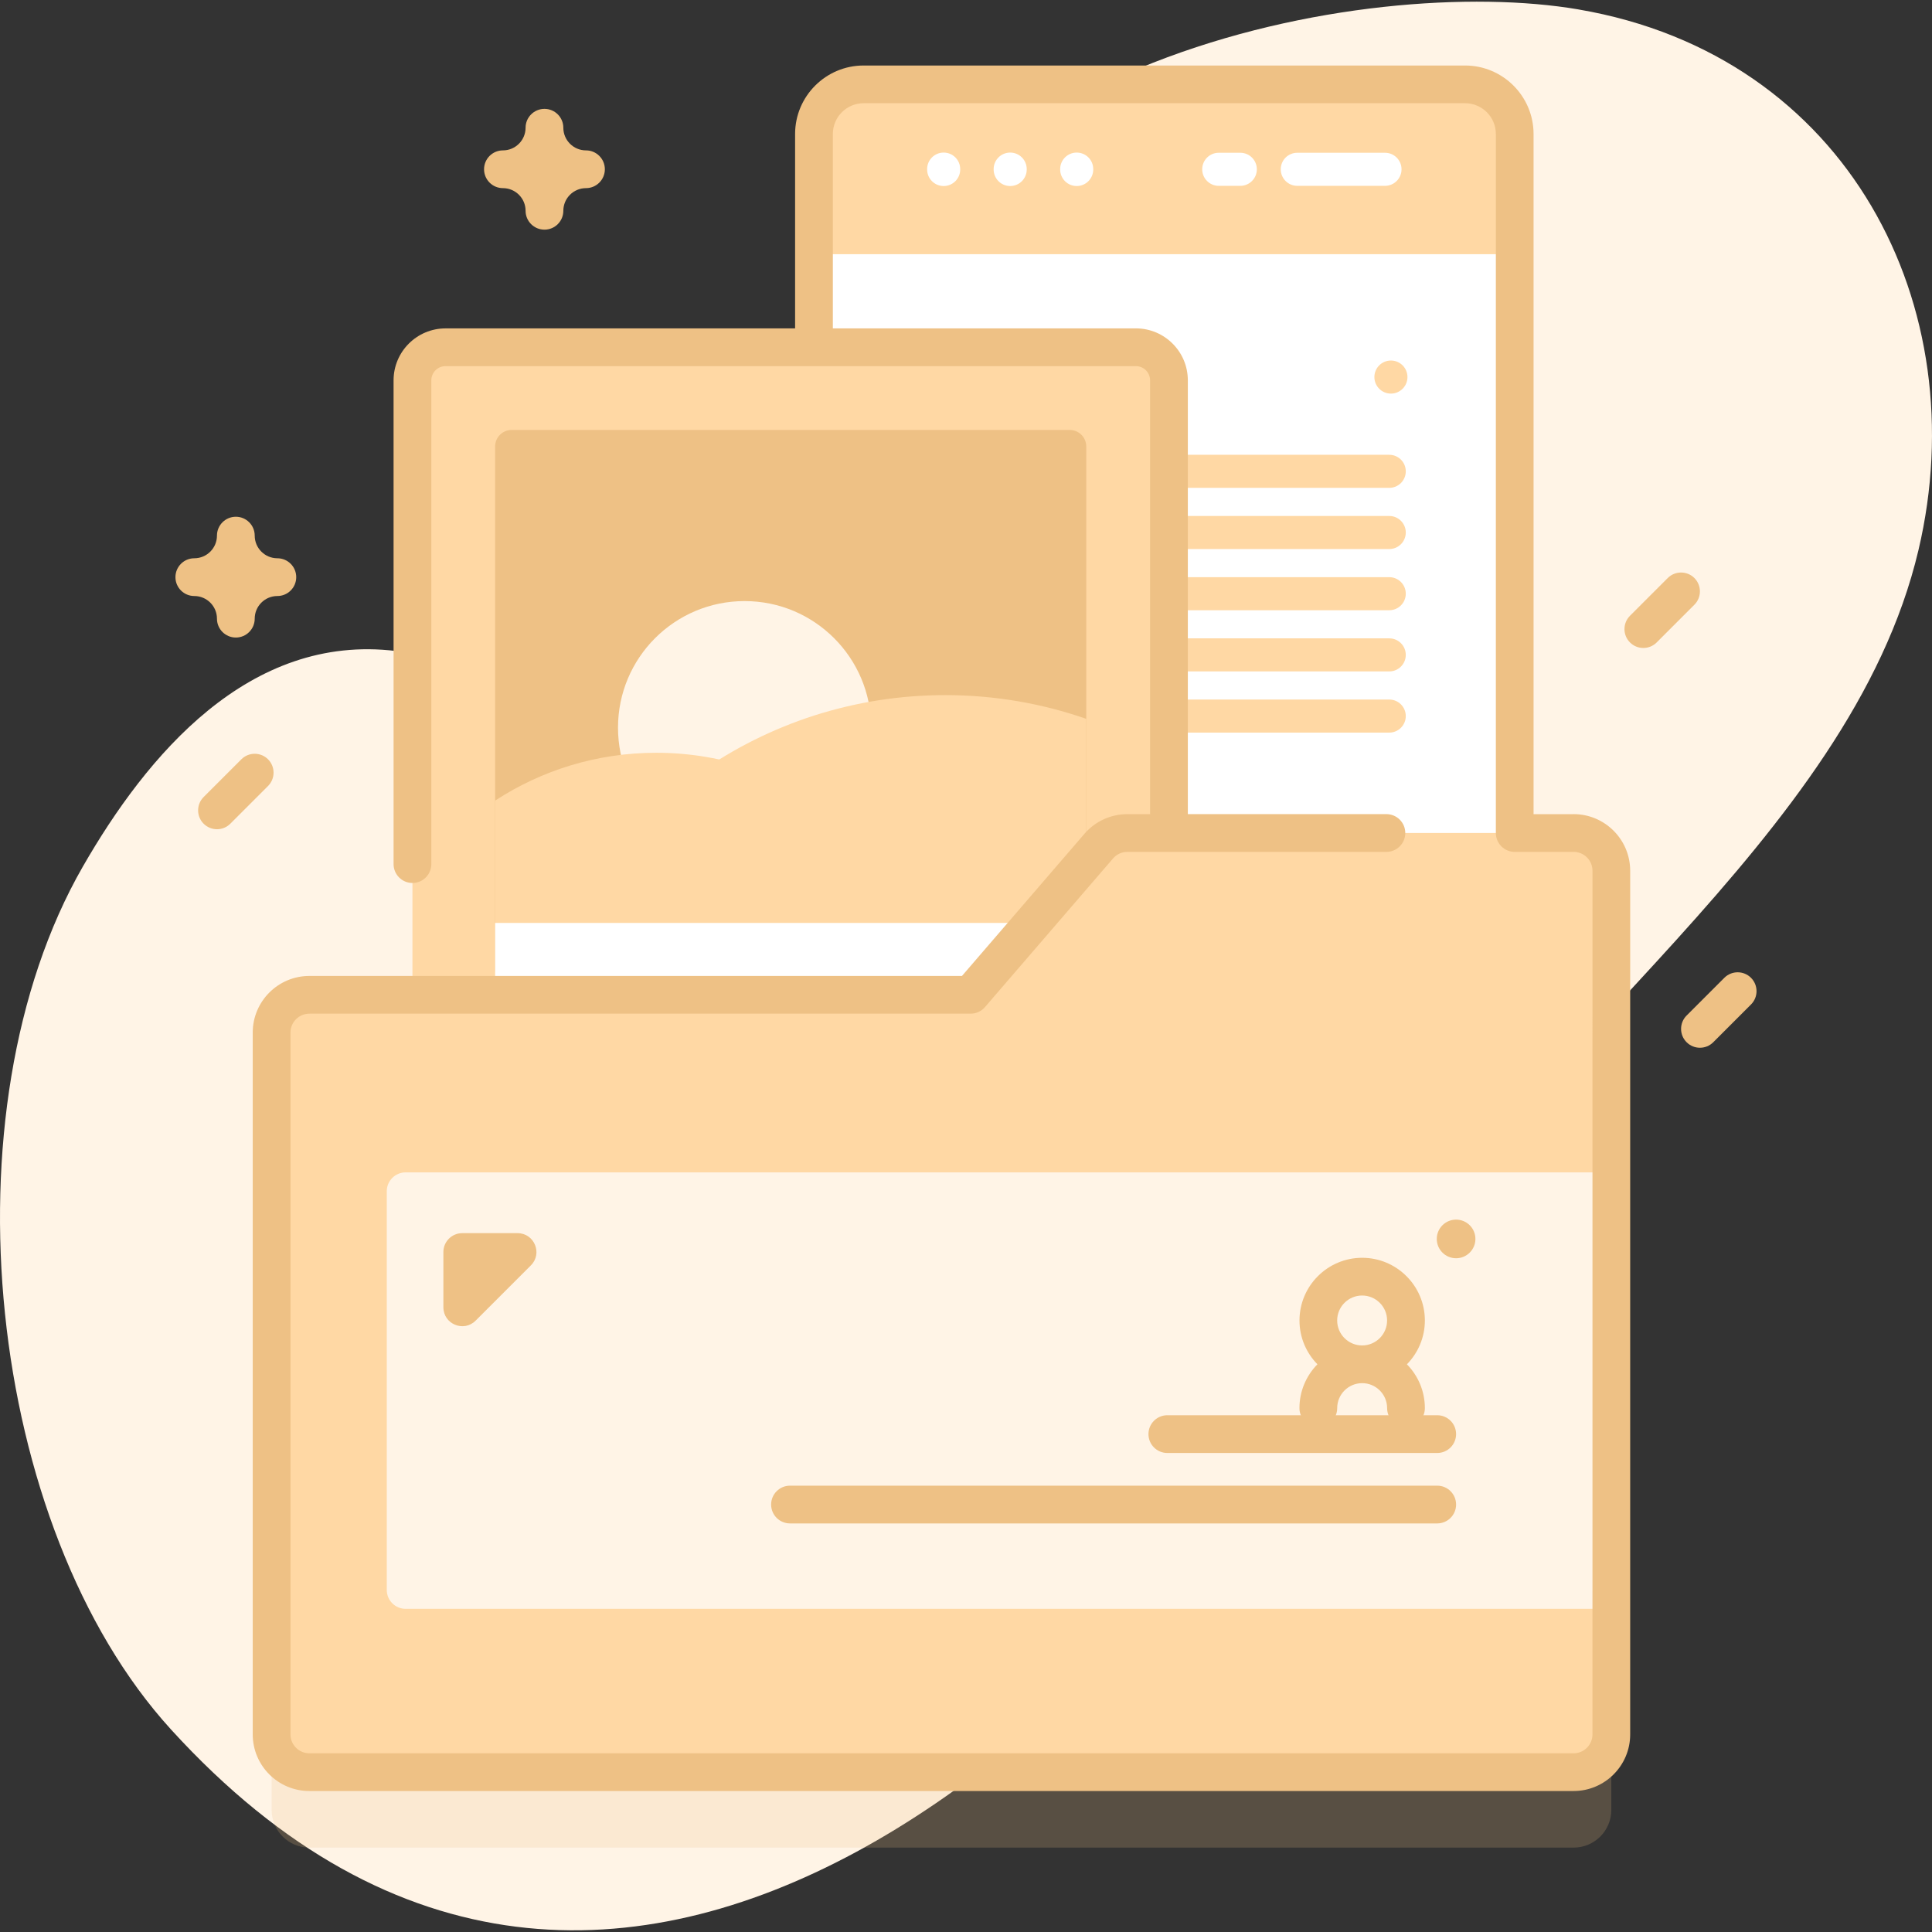 <svg height="100" viewBox="0 0 100 100" width="100" xmlns="http://www.w3.org/2000/svg"><rect x="0" y="0" width="100" height="100" fill="#333333" stroke="none"/><g fill="none"><path d="m81.703.488c-10.872-1.86-34.824 2.379-39.063 20.511-2.819 12.055-2.736 21.89-9.849 22.074-4.232.11-6.439-8.654-12.283-9.375-7.626-.941-12.919 5.409-16.222 11.16-7.267 12.651-4.994 34.164 4.561 44.655 23.142 25.407 50.624-1.163 62.375-21.935 7.536-13.323 24.538-24.092 28.079-39.111 2.964-12.573-3.614-25.587-17.598-27.978z" fill="#fff4e6"/><path d="m56.872 47.701-6.632 7.697h-34.228c-1.079 0-1.953.874-1.953 1.953v36.328c0 1.079.874 1.953 1.953 1.953h65.437c1.079 0 1.953-.874 1.953-1.953v-44.704c0-1.079-.874-1.953-1.953-1.953h-23.097c-.569 0-1.109.248-1.48.678z" fill="#eec185" opacity=".2"/><path d="m75.832 61.487h-31.134c-1.418 0-2.568-1.15-2.568-2.568v-51.984c0-1.418 1.15-2.568 2.568-2.568h31.134c1.418 0 2.568 1.15 2.568 2.568v51.984c0 1.418-1.15 2.568-2.568 2.568z" fill="#fff"/><path d="m78.4 13.157v-6.222c0-1.418-1.15-2.568-2.568-2.568h-31.134c-1.418 0-2.568 1.15-2.568 2.568v6.222h36.269z" fill="#ffd8a4"/><path d="m48.844 7.897c.473 0 .856.383.856.856v.02c0 .473-.383.856-.856.856-.473 0-.856-.383-.856-.856v-.02c0-.473.383-.856.856-.856zm3.443 0c.473 0 .856.383.856.856v.02c0 .473-.383.856-.856.856-.473 0-.856-.383-.856-.856v-.02c0-.473.383-.856.856-.856zm3.443 0c.473 0 .856.383.856.856v.02c0 .473-.383.856-.856.856-.473 0-.856-.383-.856-.856v-.02c0-.473.383-.856.856-.856zm15.957.01c.473 0 .856.383.856.856s-.383.856-.856.856h-4.54c-.473 0-.856-.383-.856-.856s.383-.856.856-.856zm-7.489 0c.473 0 .856.383.856.856s-.383.856-.856.856h-1.116c-.473 0-.856-.383-.856-.856s.383-.856.856-.856z" fill="#fff"/><path d="m71.907 36.208c.473 0 .856.383.856.856 0 .473-.383.856-.856.856h-23.37c-.473 0-.856-.383-.856-.856 0-.473.383-.856.856-.856zm0-3.167c.473 0 .856.383.856.856 0 .473-.383.856-.856.856h-23.37c-.473 0-.856-.383-.856-.856 0-.473.383-.856.856-.856zm0-3.167c.473 0 .856.383.856.856 0 .473-.383.856-.856.856h-23.37c-.473 0-.856-.383-.856-.856 0-.473.383-.856.856-.856zm0-3.167c.473 0 .856.383.856.856 0 .473-.383.856-.856.856h-23.37c-.473 0-.856-.383-.856-.856 0-.473.383-.856.856-.856zm0-3.167c.473 0 .856.383.856.856 0 .473-.383.856-.856.856h-23.37c-.473 0-.856-.383-.856-.856 0-.473.383-.856.856-.856zm.087-4.879c.473 0 .856.383.856.856s-.383.856-.856.856-.856-.383-.856-.856.383-.856.856-.856z" fill="#ffd8a4"/><path d="m21.348 66.547v-46.861c0-.946.766-1.712 1.712-1.712h35.733c.946 0 1.712.766 1.712 1.712v46.861c0 .946-.766 1.712-1.712 1.712h-35.734c-.945 0-1.712-.766-1.712-1.712z" fill="#ffd8a4"/><path d="m56.225 23.11v27.174h-30.598v-27.174c0-.473.383-.856.856-.856h28.886c.473 0 .856.383.856.856z" fill="#eec185"/><circle cx="38.54" cy="37.664" fill="#fff4e6" r="6.552"/><path d="m56.225 50.284v-13.077c-2.285-.795-4.742-1.228-7.298-1.228-9.478 0-17.565 5.944-20.747 14.305z" fill="#ffd8a4"/><path d="m48.736 50.284h-23.108v-8.845c2.4-1.567 5.265-2.476 8.343-2.476 7.07 0 13.021 4.8 14.765 11.322z" fill="#ffd8a4"/><path d="m55.37 54.162h-28.886c-.473 0-.856-.383-.856-.856v-5.535h30.598v5.535c0 .473-.383.856-.856.856z" fill="#fff"/><path d="m56.872 43.795-6.632 7.697h-34.228c-1.079 0-1.953.874-1.953 1.953v36.328c0 1.079.874 1.953 1.953 1.953h65.437c1.079 0 1.953-.874 1.953-1.953v-44.704c0-1.079-.874-1.953-1.953-1.953h-23.097c-.569 0-1.109.248-1.48.678z" fill="#ffd8a4"/><path d="m83.402 83.273h-62.406c-.539 0-.977-.437-.977-.977v-20.637c0-.539.437-.977.977-.977h62.406z" fill="#fff4e6"/><g fill="#eec185"><path d="m81.449 42.14-2.072.001v-35.205c0-1.955-1.59-3.545-3.545-3.545h-31.133c-1.955 0-3.545 1.59-3.545 3.545v10.062h-18.095c-1.482 0-2.688 1.206-2.688 2.688v25.04c0 .539.437.977.977.977.539 0 .977-.437.977-.977v-25.04c0-.405.33-.735.735-.735h35.733c.405 0 .735.33.735.735v22.454h-1.177c-.854 0-1.663.371-2.22 1.017l-6.34 7.358h-33.78c-1.615 0-2.93 1.314-2.93 2.93v36.328c0 1.615 1.314 2.93 2.93 2.93h65.437c1.615 0 2.93-1.314 2.93-2.93v-44.704c0-1.616-1.314-2.93-2.93-2.93zm.977 47.633c0 .538-.438.977-.977.977h-65.437c-.538 0-.977-.438-.977-.977v-36.328c0-.538.438-.977.977-.977h34.228c.284 0 .554-.124.74-.339l6.632-7.697c.186-.216.455-.339.74-.339h13.408c.539 0 .977-.437.977-.977 0-.539-.437-.977-.977-.977h-10.278v-22.454c0-1.482-1.206-2.688-2.688-2.688h-15.686v-10.062c0-.878.714-1.592 1.592-1.592h31.133c.878 0 1.592.714 1.592 1.592v36.182c0 .259.103.508.286.691.183.183.432.286.691.286l3.048-.001c.538 0 .977.438.977.977z"/><path d="m22.949 67.667v-2.862c0-.539.437-.977.977-.977h2.862c.87 0 1.306 1.052.691 1.667l-2.862 2.862c-.615.615-1.667.179-1.667-.691zm37.472 7.539h13.969c.539 0 .977-.437.977-.977s-.437-.977-.977-.977h-13.969c-.539 0-.977.437-.977.977s.437.977.977.977zm-19.531 3.646h33.5c.539 0 .977-.437.977-.977s-.437-.977-.977-.977h-33.5c-.539 0-.977.437-.977.977s.437.977.977.977z"/><path d="m68.188 70.616c-.573.586-.929 1.386-.929 2.268 0 .539.437.977.977.977s.977-.437.977-.977c0-.712.579-1.292 1.292-1.292.712 0 1.292.579 1.292 1.292 0 .539.437.977.977.977s.977-.437.977-.977c0-.882-.355-1.683-.929-2.268.573-.586.929-1.386.929-2.268 0-1.789-1.456-3.245-3.245-3.245s-3.245 1.456-3.245 3.245c0 .882.355 1.683.929 2.268zm3.608-2.268c0 .712-.579 1.292-1.292 1.292-.712 0-1.292-.579-1.292-1.292s.579-1.292 1.292-1.292c.712 0 1.292.579 1.292 1.292z"/><circle cx="75.367" cy="64.127" r="1"/><path d="m28.181 11.887c-.539 0-.977-.437-.977-.977 0-.646-.526-1.172-1.172-1.172-.539 0-.977-.437-.977-.977 0-.539.437-.977.977-.977.646 0 1.172-.526 1.172-1.172 0-.539.437-.977.977-.977s.977.437.977.977c0 .646.526 1.172 1.172 1.172.539 0 .977.437.977.977 0 .539-.437.977-.977.977-.646 0-1.172.526-1.172 1.172 0 .539-.437.977-.977.977zm-15.974 21.112c-.539 0-.977-.437-.977-.977 0-.646-.526-1.172-1.172-1.172-.539 0-.977-.437-.977-.977 0-.539.437-.977.977-.977.646 0 1.172-.526 1.172-1.172 0-.539.437-.977.977-.977.539 0 .977.437.977.977 0 .646.526 1.172 1.172 1.172.539 0 .977.437.977.977 0 .539-.437.977-.977.977-.646 0-1.172.526-1.172 1.172 0 .539-.437.977-.977.977zm72.852.54c-.25 0-.5-.095-.691-.286-.381-.381-.381-1 0-1.381l1.953-1.953c.381-.381 1-.381 1.381 0 .381.381.381 1 0 1.381l-1.953 1.953c-.191.191-.44.286-.69.286zm-73.828 9.382c-.25 0-.5-.095-.691-.286-.381-.381-.381-1 0-1.381l1.953-1.953c.381-.381 1-.381 1.381 0 .381.381.381 1 0 1.381l-1.953 1.953c-.191.191-.44.286-.69.286zm76.758 11.31c-.25 0-.5-.095-.691-.286-.381-.381-.381-1 0-1.381l1.953-1.953c.381-.381 1-.381 1.381 0 .381.381.381 1 0 1.381l-1.953 1.953c-.191.191-.44.286-.69.286z"/></g></g></svg>